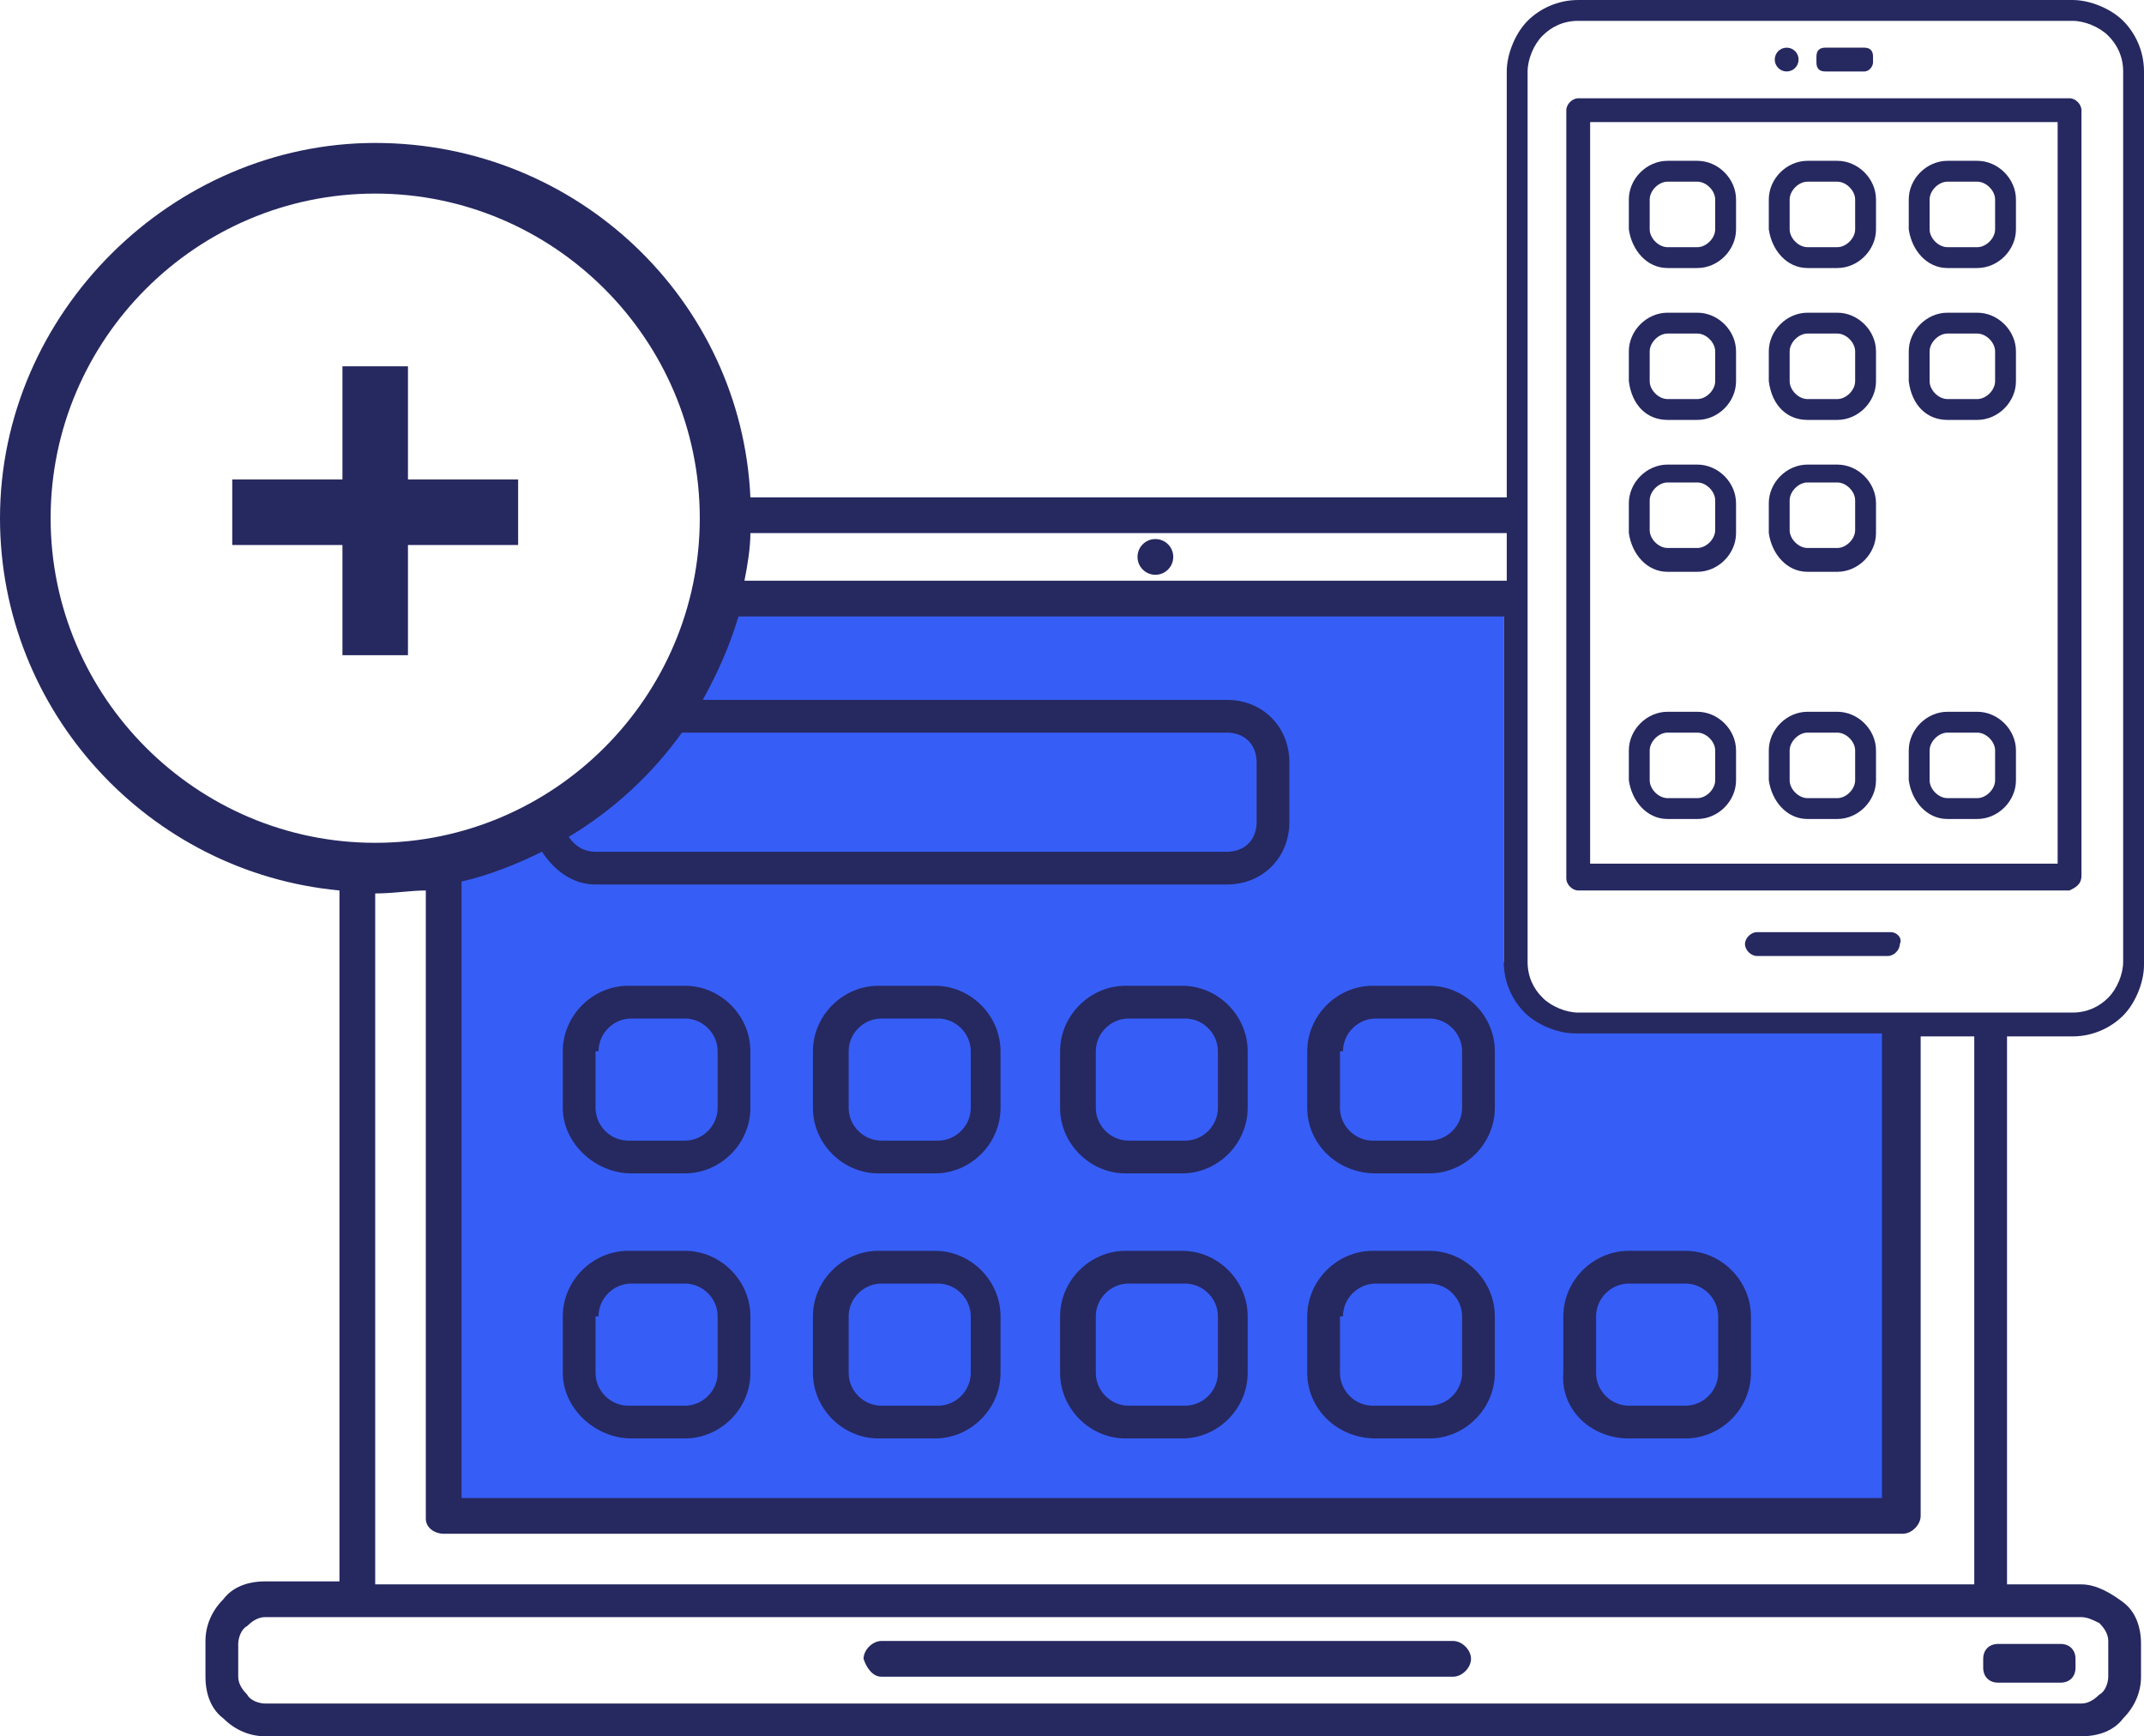 <?xml version="1.0" encoding="UTF-8"?>
<svg id="Layer_2" data-name="Layer 2" xmlns="http://www.w3.org/2000/svg" viewBox="0 0 72 58.3">
  <defs>
    <style>
      .cls-1 {
        fill: #262860;
      }

      .cls-2 {
        fill: #365ef6;
      }
    </style>
  </defs>
  <g id="Layer_1-2" data-name="Layer 1">
    <g id="A_09_Multichannel" data-name="A 09 Multichannel">
      <g>
        <polygon class="cls-2" points="63.9 51 14.7 51 14.7 28.6 20.6 25.7 24.1 20.4 50.5 20.1 50.5 32.3 51.8 33.5 52.4 34.3 62.9 34.3 63.9 34.3 63.9 33.5 63.9 51"/>
        <g>
          <path class="cls-1" d="M69.9,29.4V3.7c0-.2-.2-.4-.4-.4h-16.5c-.2,0-.4,.2-.4,.4V29.5c0,.2,.2,.4,.4,.4h16.5c.2-.1,.4-.2,.4-.5Zm-.8-.4h-15.7V4.1h15.7V29Z"/>
          <path class="cls-1" d="M63.5,31.3h-4.5c-.2,0-.4,.2-.4,.4s.2,.4,.4,.4h4.4c.2,0,.4-.2,.4-.4,.1-.2-.1-.4-.3-.4Z"/>
          <path class="cls-1" d="M56,9h1c.7,0,1.3-.6,1.3-1.3v-1c0-.7-.6-1.3-1.3-1.3h-1c-.7,0-1.3,.6-1.3,1.3v1c.1,.7,.6,1.3,1.3,1.3Zm-.6-2.3c0-.3,.3-.6,.6-.6h1c.3,0,.6,.3,.6,.6v1c0,.3-.3,.6-.6,.6h-1c-.3,0-.6-.3-.6-.6v-1Z"/>
          <path class="cls-1" d="M60.7,9h1c.7,0,1.3-.6,1.3-1.3v-1c0-.7-.6-1.3-1.3-1.3h-1c-.7,0-1.3,.6-1.3,1.3v1c.1,.7,.6,1.3,1.3,1.3Zm-.6-2.3c0-.3,.3-.6,.6-.6h1c.3,0,.6,.3,.6,.6v1c0,.3-.3,.6-.6,.6h-1c-.3,0-.6-.3-.6-.6v-1Z"/>
          <path class="cls-1" d="M65.4,9h1c.7,0,1.3-.6,1.3-1.3v-1c0-.7-.6-1.3-1.3-1.3h-1c-.7,0-1.3,.6-1.3,1.3v1c.1,.7,.6,1.3,1.3,1.3Zm-.6-2.3c0-.3,.3-.6,.6-.6h1c.3,0,.6,.3,.6,.6v1c0,.3-.3,.6-.6,.6h-1c-.3,0-.6-.3-.6-.6v-1Z"/>
          <path class="cls-1" d="M56,14.1h1c.7,0,1.3-.6,1.3-1.3v-1c0-.7-.6-1.3-1.3-1.3h-1c-.7,0-1.3,.6-1.3,1.3v1c.1,.8,.6,1.3,1.3,1.3Zm-.6-2.3c0-.3,.3-.6,.6-.6h1c.3,0,.6,.3,.6,.6v1c0,.3-.3,.6-.6,.6h-1c-.3,0-.6-.3-.6-.6v-1Z"/>
          <path class="cls-1" d="M60.7,14.1h1c.7,0,1.3-.6,1.3-1.3v-1c0-.7-.6-1.3-1.3-1.3h-1c-.7,0-1.3,.6-1.3,1.3v1c.1,.8,.6,1.3,1.3,1.3Zm-.6-2.3c0-.3,.3-.6,.6-.6h1c.3,0,.6,.3,.6,.6v1c0,.3-.3,.6-.6,.6h-1c-.3,0-.6-.3-.6-.6v-1Z"/>
          <path class="cls-1" d="M65.4,14.1h1c.7,0,1.3-.6,1.3-1.3v-1c0-.7-.6-1.3-1.3-1.3h-1c-.7,0-1.3,.6-1.3,1.3v1c.1,.8,.6,1.3,1.3,1.3Zm-.6-2.3c0-.3,.3-.6,.6-.6h1c.3,0,.6,.3,.6,.6v1c0,.3-.3,.6-.6,.6h-1c-.3,0-.6-.3-.6-.6v-1Z"/>
          <path class="cls-1" d="M56,27.5h1c.7,0,1.3-.6,1.3-1.3v-1c0-.7-.6-1.3-1.3-1.3h-1c-.7,0-1.3,.6-1.3,1.3v1c.1,.7,.6,1.3,1.3,1.3Zm-.6-2.3c0-.3,.3-.6,.6-.6h1c.3,0,.6,.3,.6,.6v1c0,.3-.3,.6-.6,.6h-1c-.3,0-.6-.3-.6-.6v-1Z"/>
          <path class="cls-1" d="M60.7,27.5h1c.7,0,1.3-.6,1.3-1.3v-1c0-.7-.6-1.3-1.3-1.3h-1c-.7,0-1.3,.6-1.3,1.3v1c.1,.7,.6,1.3,1.3,1.3Zm-.6-2.3c0-.3,.3-.6,.6-.6h1c.3,0,.6,.3,.6,.6v1c0,.3-.3,.6-.6,.6h-1c-.3,0-.6-.3-.6-.6v-1Z"/>
          <path class="cls-1" d="M65.4,27.5h1c.7,0,1.3-.6,1.3-1.3v-1c0-.7-.6-1.3-1.3-1.3h-1c-.7,0-1.3,.6-1.3,1.3v1c.1,.7,.6,1.3,1.3,1.3Zm-.6-2.3c0-.3,.3-.6,.6-.6h1c.3,0,.6,.3,.6,.6v1c0,.3-.3,.6-.6,.6h-1c-.3,0-.6-.3-.6-.6v-1Z"/>
          <path class="cls-1" d="M56,19.2h1c.7,0,1.3-.6,1.3-1.3v-1c0-.7-.6-1.3-1.3-1.3h-1c-.7,0-1.3,.6-1.3,1.3v1c.1,.7,.6,1.3,1.3,1.3Zm-.6-2.4c0-.3,.3-.6,.6-.6h1c.3,0,.6,.3,.6,.6v1c0,.3-.3,.6-.6,.6h-1c-.3,0-.6-.3-.6-.6v-1Z"/>
          <path class="cls-1" d="M60.7,19.2h1c.7,0,1.3-.6,1.3-1.3v-1c0-.7-.6-1.3-1.3-1.3h-1c-.7,0-1.3,.6-1.3,1.3v1c.1,.7,.6,1.3,1.3,1.3Zm-.6-2.4c0-.3,.3-.6,.6-.6h1c.3,0,.6,.3,.6,.6v1c0,.3-.3,.6-.6,.6h-1c-.3,0-.6-.3-.6-.6v-1Z"/>
          <path class="cls-1" d="M69.6,34.8c.7,0,1.3-.3,1.7-.7h0c.4-.4,.7-1.1,.7-1.7V2.4c0-.7-.3-1.3-.7-1.7h0c-.4-.4-1.1-.7-1.7-.7h-16.6c-.7,0-1.3,.3-1.7,.7-.4,.4-.7,1.1-.7,1.7v14.3H25.2c-.3-6.6-5.8-11.9-12.6-11.9S0,10.5,0,17.4c0,6.5,5,11.9,11.4,12.5v23.2h-2.5c-.6,0-1.1,.2-1.4,.6h0c-.4,.4-.6,.9-.6,1.4v1.2c0,.6,.2,1.1,.6,1.4h0c.4,.4,.9,.6,1.4,.6h61c.6,0,1.1-.2,1.4-.6,.4-.4,.6-.9,.6-1.4v-1.1c0-.6-.2-1.1-.6-1.4h0c-.4-.3-.9-.6-1.4-.6h-2.5v-18.4h2.2ZM25.2,17.9h25.4v1.6H25c.1-.5,.2-1.1,.2-1.6Zm25.3,2.7v11.7c0,.7,.3,1.3,.7,1.7s1.1,.7,1.7,.7h10.3v15.6H15.5V29.6c.9-.2,1.9-.6,2.7-1,.4,.6,1,1.1,1.8,1.1h21.2c1.2,0,2.1-.9,2.1-2.1v-2c0-1.2-.9-2.1-2.1-2.1H23.6c.5-.9,.9-1.8,1.2-2.8h25.7v-.1ZM14.9,51.5H63.9c.3,0,.6-.3,.6-.6v-16.1h1.8v18.4H12.6V30h0c.6,0,1.2-.1,1.7-.1v21.1c0,.3,.3,.5,.6,.5Zm8-26.9h18.3c.6,0,1,.4,1,1v2c0,.6-.4,1-1,1H20c-.4,0-.7-.2-.9-.5,1.5-.9,2.8-2.1,3.8-3.5ZM1.7,17.4C1.7,11.4,6.6,6.5,12.6,6.5s10.9,4.9,10.9,10.9-4.9,10.9-10.9,10.9S1.7,23.4,1.7,17.4ZM69.9,54.3c.2,0,.4,.1,.6,.2h0c.2,.2,.3,.4,.3,.6v1.2c0,.2-.1,.5-.3,.6-.2,.2-.4,.3-.6,.3H8.9c-.2,0-.5-.1-.6-.3h0c-.2-.2-.3-.4-.3-.6v-1.1c0-.2,.1-.5,.3-.6,.2-.2,.4-.3,.6-.3h61Zm-16.9-20.3c-.4,0-.9-.2-1.2-.5-.3-.3-.5-.7-.5-1.2V2.4c0-.4,.2-.9,.5-1.2s.7-.5,1.2-.5h16.6c.4,0,.9,.2,1.2,.5h0c.3,.3,.5,.7,.5,1.2v29.9c0,.4-.2,.9-.5,1.2h0c-.3,.3-.7,.5-1.2,.5,0,0-16.6,0-16.6,0Z"/>
          <path class="cls-1" d="M29.6,56.3h19.2c.3,0,.6-.3,.6-.6s-.3-.6-.6-.6H29.6c-.3,0-.6,.3-.6,.6,.1,.3,.3,.6,.6,.6Z"/>
          <path class="cls-1" d="M21.2,39.4h1.8c1.2,0,2.2-1,2.2-2.2v-1.9c0-1.2-1-2.2-2.2-2.2h-1.9c-1.2,0-2.2,1-2.2,2.2v1.9c0,1.2,1.1,2.2,2.3,2.2Zm-1.1-4.1c0-.6,.5-1.1,1.1-1.1h1.8c.6,0,1.1,.5,1.1,1.1v1.9c0,.6-.5,1.1-1.1,1.1h-1.9c-.6,0-1.1-.5-1.1-1.1v-1.9h.1Z"/>
          <path class="cls-1" d="M29.5,39.4h1.9c1.2,0,2.2-1,2.2-2.2v-1.9c0-1.2-1-2.2-2.2-2.2h-1.9c-1.2,0-2.2,1-2.2,2.2v1.9c0,1.2,1,2.2,2.2,2.2Zm-1-4.1c0-.6,.5-1.1,1.1-1.1h1.9c.6,0,1.1,.5,1.1,1.1v1.9c0,.6-.5,1.1-1.1,1.1h-1.9c-.6,0-1.1-.5-1.1-1.1v-1.9Z"/>
          <path class="cls-1" d="M37.8,39.4h1.9c1.2,0,2.2-1,2.2-2.2v-1.9c0-1.2-1-2.2-2.2-2.2h-1.9c-1.2,0-2.2,1-2.2,2.2v1.9c0,1.2,1,2.2,2.2,2.2Zm-1-4.1c0-.6,.5-1.1,1.1-1.1h1.9c.6,0,1.1,.5,1.1,1.1v1.9c0,.6-.5,1.1-1.1,1.1h-1.9c-.6,0-1.1-.5-1.1-1.1v-1.9Z"/>
          <path class="cls-1" d="M46.2,39.4h1.8c1.2,0,2.2-1,2.2-2.2v-1.9c0-1.2-1-2.2-2.2-2.2h-1.9c-1.2,0-2.2,1-2.2,2.2v1.9c0,1.2,1,2.2,2.3,2.2Zm-1.1-4.1c0-.6,.5-1.1,1.1-1.1h1.8c.6,0,1.1,.5,1.1,1.1v1.9c0,.6-.5,1.1-1.1,1.1h-1.9c-.6,0-1.1-.5-1.1-1.1v-1.9h.1Z"/>
          <path class="cls-1" d="M46.2,48.3h1.8c1.2,0,2.2-1,2.2-2.2v-1.9c0-1.2-1-2.2-2.2-2.2h-1.9c-1.2,0-2.2,1-2.2,2.2v1.9c0,1.2,1,2.2,2.3,2.2Zm-1.1-4.1c0-.6,.5-1.1,1.1-1.1h1.8c.6,0,1.1,.5,1.1,1.1v1.9c0,.6-.5,1.1-1.1,1.1h-1.9c-.6,0-1.1-.5-1.1-1.1v-1.9h.1Z"/>
          <path class="cls-1" d="M54.7,48.3h1.9c1.2,0,2.2-1,2.2-2.2v-1.9c0-1.2-1-2.2-2.2-2.2h-1.9c-1.2,0-2.2,1-2.2,2.2v1.9c-.1,1.2,.9,2.2,2.2,2.2Zm-1.1-4.1c0-.6,.5-1.1,1.1-1.1h1.9c.6,0,1.1,.5,1.1,1.1v1.9c0,.6-.5,1.1-1.1,1.1h-1.9c-.6,0-1.1-.5-1.1-1.1v-1.9Z"/>
          <path class="cls-1" d="M21.2,48.3h1.8c1.2,0,2.2-1,2.2-2.2v-1.9c0-1.2-1-2.2-2.2-2.2h-1.9c-1.2,0-2.2,1-2.2,2.2v1.9c0,1.2,1.1,2.2,2.3,2.2Zm-1.1-4.1c0-.6,.5-1.1,1.1-1.1h1.8c.6,0,1.1,.5,1.1,1.1v1.9c0,.6-.5,1.1-1.1,1.1h-1.9c-.6,0-1.1-.5-1.1-1.1v-1.9h.1Z"/>
          <path class="cls-1" d="M29.5,48.3h1.9c1.2,0,2.2-1,2.2-2.2v-1.9c0-1.2-1-2.2-2.2-2.2h-1.9c-1.2,0-2.2,1-2.2,2.2v1.9c0,1.2,1,2.2,2.2,2.2Zm-1-4.1c0-.6,.5-1.1,1.1-1.1h1.9c.6,0,1.1,.5,1.1,1.1v1.9c0,.6-.5,1.1-1.1,1.1h-1.9c-.6,0-1.1-.5-1.1-1.1v-1.9Z"/>
          <path class="cls-1" d="M37.8,48.3h1.9c1.2,0,2.2-1,2.2-2.2v-1.9c0-1.2-1-2.2-2.2-2.2h-1.9c-1.2,0-2.2,1-2.2,2.2v1.9c0,1.2,1,2.2,2.2,2.2Zm-1-4.1c0-.6,.5-1.1,1.1-1.1h1.9c.6,0,1.1,.5,1.1,1.1v1.9c0,.6-.5,1.1-1.1,1.1h-1.9c-.6,0-1.1-.5-1.1-1.1v-1.9Z"/>
          <g>
            <circle class="cls-1" cx="60" cy="2" r=".4"/>
            <path class="cls-1" d="M62.6,2.4h-1.3c-.2,0-.3-.1-.3-.3v-.2c0-.2,.1-.3,.3-.3h1.3c.2,0,.3,.1,.3,.3v.2c0,.1-.1,.3-.3,.3Z"/>
          </g>
          <circle class="cls-1" cx="38.8" cy="18.7" r=".6"/>
          <path class="cls-1" d="M69.2,56.5h-2.1c-.3,0-.5-.2-.5-.5v-.3c0-.3,.2-.5,.5-.5h2.1c.3,0,.5,.2,.5,.5v.3c0,.3-.2,.5-.5,.5Z"/>
          <polygon class="cls-1" points="13.7 16.1 13.7 12.3 11.5 12.3 11.5 16.1 7.8 16.1 7.8 18.3 11.5 18.3 11.5 22 13.7 22 13.7 18.3 17.4 18.3 17.4 16.1 13.7 16.1"/>
        </g>
      </g>
    </g>
  </g>
</svg>